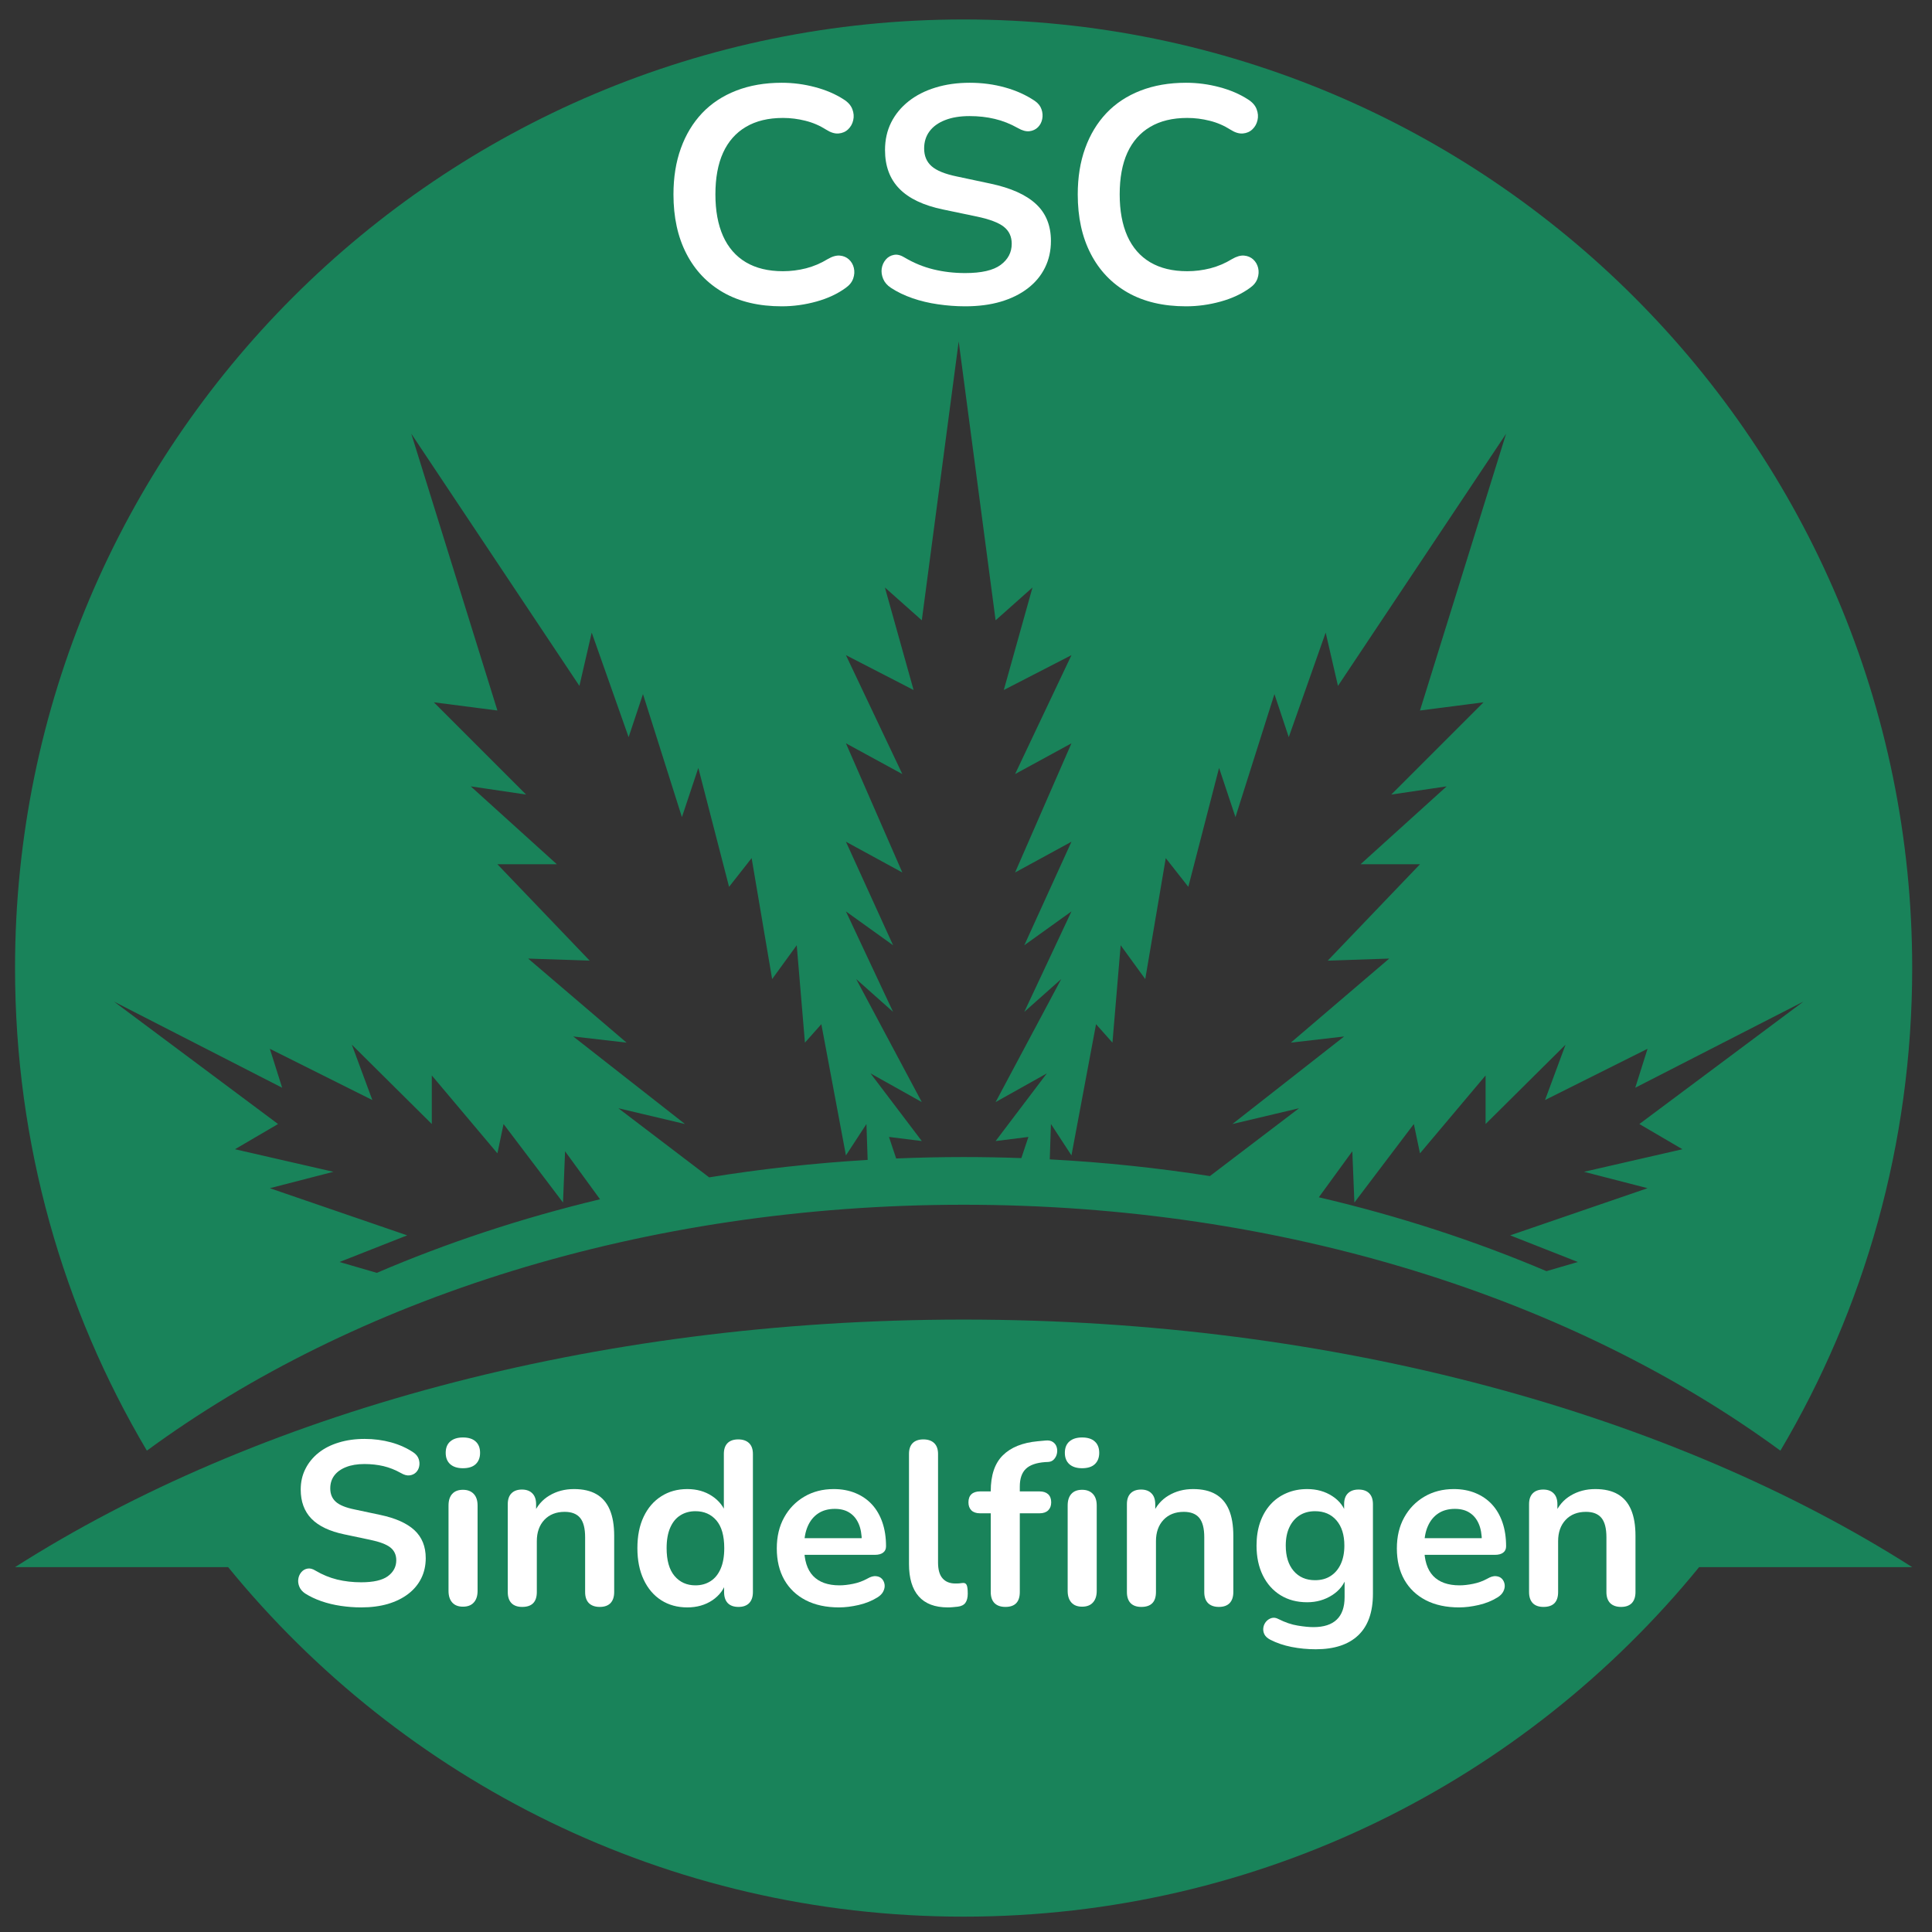 <svg xmlns="http://www.w3.org/2000/svg" xmlns:xlink="http://www.w3.org/1999/xlink" width="500" viewBox="0 0 375 375" height="500" preserveAspectRatio="xMidYMid meet"><rect x="0" y="0" width="375" height="375" fill="#333333" stroke="none"/><defs><g></g><clipPath id="ac7cecbef9"><path d="M 2.918 3.773 L 371.16 3.773 L 371.16 281.707 L 2.918 281.707 Z M 2.918 3.773 " clip-rule="nonzero"></path></clipPath><clipPath id="49883df0fc"><path d="M 2.918 256.082 L 371.16 256.082 L 371.16 372.016 L 2.918 372.016 Z M 2.918 256.082 " clip-rule="nonzero"></path></clipPath></defs><g clip-path="url(#ac7cecbef9)"><path fill="#19835a" d="M 52.375 203.57 L 72.273 213.516 L 68.293 202.773 L 83.812 218.172 L 83.812 208.742 L 96.547 223.863 L 97.738 218.172 L 109.281 233.414 L 109.68 223.465 L 116.465 232.777 C 101.207 236.434 86.695 241.246 73.137 247.062 L 65.906 244.953 L 79.035 239.781 L 52.375 230.629 L 64.711 227.445 L 45.609 223.066 L 53.969 218.172 L 22.133 194.414 L 54.766 211.129 Z M 112.465 133.133 L 114.852 122.789 L 122.016 143.082 L 124.801 134.727 L 132.359 158.602 L 135.543 149.051 L 141.512 172.133 L 145.891 166.562 L 149.871 190.039 L 154.645 183.473 L 156.238 202.375 L 159.422 198.793 L 164.195 224.262 L 168.176 218.172 L 168.41 225.137 C 157.934 225.762 147.664 226.902 137.652 228.527 L 120.023 215.109 L 132.957 218.172 L 111.27 201.18 L 121.617 202.375 L 102.516 186.059 L 114.453 186.457 L 96.547 167.754 L 108.086 167.754 L 91.375 152.633 L 102.117 154.223 L 84.211 136.316 L 96.547 137.91 L 79.832 84.188 Z M 164.195 163.379 L 175.141 169.348 L 164.195 144.277 L 175.141 150.246 L 164.195 127.164 L 177.328 133.93 L 171.758 114.031 L 178.922 120.402 L 186.082 66.281 L 193.246 120.402 L 200.406 114.031 L 194.836 133.93 L 207.969 127.164 L 197.027 150.246 L 207.969 144.277 L 197.027 169.348 L 207.969 163.379 L 198.816 183.473 L 207.969 176.906 L 198.816 196.406 L 205.98 190.039 L 193.246 213.914 L 203.191 208.344 L 193.246 221.477 L 199.613 220.68 L 198.242 224.785 C 194.531 224.652 190.797 224.582 187.039 224.582 C 182.641 224.582 178.277 224.68 173.945 224.859 L 172.551 220.68 L 178.922 221.477 L 168.969 208.344 L 178.922 213.914 L 166.188 190.039 L 173.348 196.406 L 164.195 176.906 L 173.348 183.473 Z M 215.926 202.375 L 217.52 183.473 L 222.293 190.039 L 226.273 166.562 L 230.652 172.133 L 236.621 149.051 L 239.805 158.602 L 247.367 134.727 L 250.148 143.082 L 257.312 122.789 L 259.699 133.133 L 292.332 84.188 L 275.617 137.91 L 287.953 136.316 L 270.047 154.223 L 280.793 152.633 L 264.078 167.754 L 275.617 167.754 L 257.711 186.457 L 269.648 186.059 L 250.547 202.375 L 260.895 201.18 L 239.207 218.172 L 252.141 215.109 L 234.84 228.277 C 224.723 226.691 214.344 225.594 203.758 225.031 L 203.988 218.172 L 207.969 224.262 L 212.742 198.793 Z M 319.789 203.57 L 317.402 211.129 L 350.031 194.414 L 318.199 218.172 L 326.555 223.066 L 307.453 227.445 L 319.789 230.629 L 293.125 239.781 L 306.258 244.953 L 300.164 246.73 C 286.344 240.859 271.547 236.023 255.984 232.391 L 262.484 223.465 L 262.887 233.414 L 274.426 218.172 L 275.617 223.863 L 288.352 208.742 L 288.352 218.172 L 303.871 202.773 L 299.891 213.516 Z M 187.039 233.84 C 249.258 233.84 305.461 252.141 345.574 281.574 C 361.824 254.129 371.156 222.105 371.156 187.898 C 371.156 86.211 288.727 3.777 187.039 3.777 C 85.352 3.777 2.918 86.211 2.918 187.898 C 2.918 222.105 12.254 254.129 28.508 281.57 C 68.617 252.141 124.82 233.84 187.039 233.84 " fill-opacity="1" fill-rule="nonzero"></path></g><g clip-path="url(#49883df0fc)"><path fill="#19835a" d="M 187.039 256.129 C 114.715 256.129 49.41 274.559 2.918 304.18 L 44.281 304.18 C 78.043 345.578 129.453 372.02 187.039 372.02 C 244.625 372.02 296.035 345.578 329.797 304.18 L 371.156 304.18 C 324.668 274.559 259.363 256.129 187.039 256.129 " fill-opacity="1" fill-rule="nonzero"></path></g><g fill="#ffffff" fill-opacity="1"><g transform="translate(127.485, 58.861)"><g><path d="M 24.25 0.594 C 19.852 0.594 16.086 -0.289 12.953 -2.062 C 9.828 -3.844 7.426 -6.359 5.75 -9.609 C 4.07 -12.859 3.234 -16.695 3.234 -21.125 C 3.234 -24.438 3.711 -27.422 4.672 -30.078 C 5.629 -32.734 7.004 -35.008 8.797 -36.906 C 10.598 -38.801 12.801 -40.254 15.406 -41.266 C 18.02 -42.285 20.969 -42.797 24.25 -42.797 C 26.438 -42.797 28.586 -42.516 30.703 -41.953 C 32.816 -41.398 34.676 -40.602 36.281 -39.562 C 37.113 -39.039 37.672 -38.41 37.953 -37.672 C 38.234 -36.941 38.289 -36.227 38.125 -35.531 C 37.969 -34.832 37.641 -34.242 37.141 -33.766 C 36.641 -33.285 36.02 -33.016 35.281 -32.953 C 34.539 -32.891 33.734 -33.141 32.859 -33.703 C 31.617 -34.492 30.281 -35.066 28.844 -35.422 C 27.414 -35.785 25.961 -35.969 24.484 -35.969 C 21.648 -35.969 19.254 -35.391 17.297 -34.234 C 15.336 -33.078 13.859 -31.398 12.859 -29.203 C 11.867 -27.016 11.375 -24.32 11.375 -21.125 C 11.375 -17.977 11.867 -15.285 12.859 -13.047 C 13.859 -10.816 15.336 -9.117 17.297 -7.953 C 19.254 -6.797 21.648 -6.219 24.484 -6.219 C 25.992 -6.219 27.488 -6.406 28.969 -6.781 C 30.445 -7.164 31.844 -7.758 33.156 -8.562 C 34.039 -9.082 34.832 -9.312 35.531 -9.25 C 36.227 -9.188 36.816 -8.938 37.297 -8.5 C 37.773 -8.062 38.094 -7.508 38.25 -6.844 C 38.406 -6.188 38.363 -5.508 38.125 -4.812 C 37.883 -4.113 37.406 -3.508 36.688 -3 C 35.094 -1.832 33.188 -0.941 30.969 -0.328 C 28.758 0.285 26.52 0.594 24.25 0.594 Z M 24.25 0.594 "></path></g></g></g><g fill="#ffffff" fill-opacity="1"><g transform="translate(168.187, 58.861)"><g><path d="M 19.156 0.594 C 17.395 0.594 15.633 0.461 13.875 0.203 C 12.125 -0.047 10.469 -0.441 8.906 -0.984 C 7.352 -1.523 5.961 -2.195 4.734 -3 C 4.016 -3.477 3.516 -4.055 3.234 -4.734 C 2.953 -5.41 2.859 -6.078 2.953 -6.734 C 3.055 -7.391 3.316 -7.969 3.734 -8.469 C 4.16 -8.969 4.691 -9.273 5.328 -9.391 C 5.961 -9.516 6.66 -9.336 7.422 -8.859 C 9.18 -7.816 11.035 -7.055 12.984 -6.578 C 14.941 -6.098 17 -5.859 19.156 -5.859 C 22.312 -5.859 24.602 -6.383 26.031 -7.438 C 27.469 -8.5 28.188 -9.867 28.188 -11.547 C 28.188 -12.941 27.676 -14.039 26.656 -14.844 C 25.645 -15.645 23.898 -16.305 21.422 -16.828 L 14.844 -18.203 C 11.051 -18.992 8.227 -20.336 6.375 -22.234 C 4.52 -24.129 3.594 -26.633 3.594 -29.75 C 3.594 -31.707 3.988 -33.484 4.781 -35.078 C 5.582 -36.672 6.711 -38.047 8.172 -39.203 C 9.629 -40.359 11.363 -41.242 13.375 -41.859 C 15.395 -42.484 17.617 -42.797 20.047 -42.797 C 22.441 -42.797 24.719 -42.492 26.875 -41.891 C 29.031 -41.297 30.969 -40.422 32.688 -39.266 C 33.32 -38.828 33.75 -38.285 33.969 -37.641 C 34.188 -37.004 34.234 -36.379 34.109 -35.766 C 33.992 -35.148 33.719 -34.617 33.281 -34.172 C 32.844 -33.734 32.289 -33.473 31.625 -33.391 C 30.969 -33.316 30.223 -33.52 29.391 -34 C 27.91 -34.832 26.41 -35.426 24.891 -35.781 C 23.379 -36.145 21.75 -36.328 20 -36.328 C 18.156 -36.328 16.57 -36.066 15.25 -35.547 C 13.938 -35.035 12.93 -34.312 12.234 -33.375 C 11.535 -32.438 11.188 -31.328 11.188 -30.047 C 11.188 -28.609 11.664 -27.461 12.625 -26.609 C 13.582 -25.754 15.219 -25.086 17.531 -24.609 L 24.062 -23.219 C 28.008 -22.383 30.953 -21.066 32.891 -19.266 C 34.828 -17.473 35.797 -15.082 35.797 -12.094 C 35.797 -10.176 35.406 -8.438 34.625 -6.875 C 33.852 -5.32 32.738 -3.988 31.281 -2.875 C 29.82 -1.758 28.07 -0.898 26.031 -0.297 C 24 0.297 21.707 0.594 19.156 0.594 Z M 19.156 0.594 "></path></g></g></g><g fill="#ffffff" fill-opacity="1"><g transform="translate(205.956, 58.861)"><g><path d="M 24.25 0.594 C 19.852 0.594 16.086 -0.289 12.953 -2.062 C 9.828 -3.844 7.426 -6.359 5.75 -9.609 C 4.07 -12.859 3.234 -16.695 3.234 -21.125 C 3.234 -24.438 3.711 -27.422 4.672 -30.078 C 5.629 -32.734 7.004 -35.008 8.797 -36.906 C 10.598 -38.801 12.801 -40.254 15.406 -41.266 C 18.02 -42.285 20.969 -42.797 24.25 -42.797 C 26.438 -42.797 28.586 -42.516 30.703 -41.953 C 32.816 -41.398 34.676 -40.602 36.281 -39.562 C 37.113 -39.039 37.672 -38.41 37.953 -37.672 C 38.234 -36.941 38.289 -36.227 38.125 -35.531 C 37.969 -34.832 37.641 -34.242 37.141 -33.766 C 36.641 -33.285 36.02 -33.016 35.281 -32.953 C 34.539 -32.891 33.734 -33.141 32.859 -33.703 C 31.617 -34.492 30.281 -35.066 28.844 -35.422 C 27.414 -35.785 25.961 -35.969 24.484 -35.969 C 21.648 -35.969 19.254 -35.391 17.297 -34.234 C 15.336 -33.078 13.859 -31.398 12.859 -29.203 C 11.867 -27.016 11.375 -24.32 11.375 -21.125 C 11.375 -17.977 11.867 -15.285 12.859 -13.047 C 13.859 -10.816 15.336 -9.117 17.297 -7.953 C 19.254 -6.797 21.648 -6.219 24.484 -6.219 C 25.992 -6.219 27.488 -6.406 28.969 -6.781 C 30.445 -7.164 31.844 -7.758 33.156 -8.562 C 34.039 -9.082 34.832 -9.312 35.531 -9.25 C 36.227 -9.188 36.816 -8.938 37.297 -8.5 C 37.773 -8.062 38.094 -7.508 38.25 -6.844 C 38.406 -6.188 38.363 -5.508 38.125 -4.812 C 37.883 -4.113 37.406 -3.508 36.688 -3 C 35.094 -1.832 33.188 -0.941 30.969 -0.328 C 28.758 0.285 26.52 0.594 24.25 0.594 Z M 24.25 0.594 "></path></g></g></g><g fill="#ffffff" fill-opacity="1"><g transform="translate(55.666, 311.543)"><g><path d="M 14.438 0.453 C 13.113 0.453 11.789 0.352 10.469 0.156 C 9.145 -0.039 7.895 -0.344 6.719 -0.75 C 5.551 -1.156 4.5 -1.656 3.562 -2.25 C 3.02 -2.613 2.645 -3.051 2.438 -3.562 C 2.227 -4.07 2.16 -4.57 2.234 -5.062 C 2.305 -5.562 2.5 -6 2.812 -6.375 C 3.133 -6.758 3.535 -6.992 4.016 -7.078 C 4.492 -7.172 5.02 -7.035 5.594 -6.672 C 6.914 -5.891 8.312 -5.316 9.781 -4.953 C 11.258 -4.598 12.812 -4.422 14.438 -4.422 C 16.812 -4.422 18.539 -4.816 19.625 -5.609 C 20.707 -6.41 21.25 -7.441 21.25 -8.703 C 21.25 -9.754 20.863 -10.582 20.094 -11.188 C 19.332 -11.789 18.02 -12.285 16.156 -12.672 L 11.188 -13.719 C 8.332 -14.312 6.203 -15.32 4.797 -16.75 C 3.398 -18.188 2.703 -20.078 2.703 -22.422 C 2.703 -23.891 3.004 -25.223 3.609 -26.422 C 4.211 -27.629 5.062 -28.672 6.156 -29.547 C 7.25 -30.422 8.555 -31.086 10.078 -31.547 C 11.598 -32.016 13.273 -32.25 15.109 -32.25 C 16.91 -32.25 18.625 -32.023 20.25 -31.578 C 21.875 -31.129 23.332 -30.469 24.625 -29.594 C 25.102 -29.258 25.426 -28.852 25.594 -28.375 C 25.758 -27.895 25.797 -27.422 25.703 -26.953 C 25.617 -26.484 25.41 -26.082 25.078 -25.75 C 24.742 -25.426 24.328 -25.234 23.828 -25.172 C 23.336 -25.109 22.781 -25.258 22.156 -25.625 C 21.039 -26.25 19.91 -26.695 18.766 -26.969 C 17.617 -27.238 16.383 -27.375 15.062 -27.375 C 13.676 -27.375 12.488 -27.176 11.5 -26.781 C 10.508 -26.395 9.75 -25.848 9.219 -25.141 C 8.695 -24.441 8.438 -23.609 8.438 -22.641 C 8.438 -21.555 8.797 -20.691 9.516 -20.047 C 10.234 -19.398 11.469 -18.898 13.219 -18.547 L 18.141 -17.5 C 21.109 -16.875 23.32 -15.883 24.781 -14.531 C 26.238 -13.176 26.969 -11.367 26.969 -9.109 C 26.969 -7.672 26.676 -6.363 26.094 -5.188 C 25.508 -4.008 24.664 -3 23.562 -2.156 C 22.469 -1.32 21.156 -0.676 19.625 -0.219 C 18.094 0.227 16.363 0.453 14.438 0.453 Z M 14.438 0.453 "></path></g></g></g><g fill="#ffffff" fill-opacity="1"><g transform="translate(84.12, 311.543)"><g><path d="M 5.734 0.312 C 4.828 0.312 4.133 0.039 3.656 -0.5 C 3.176 -1.039 2.938 -1.789 2.938 -2.75 L 2.938 -19.312 C 2.938 -20.301 3.176 -21.055 3.656 -21.578 C 4.133 -22.109 4.828 -22.375 5.734 -22.375 C 6.629 -22.375 7.328 -22.109 7.828 -21.578 C 8.328 -21.055 8.578 -20.301 8.578 -19.312 L 8.578 -2.75 C 8.578 -1.789 8.332 -1.039 7.844 -0.5 C 7.363 0.039 6.66 0.312 5.734 0.312 Z M 5.734 -26.562 C 4.68 -26.562 3.859 -26.82 3.266 -27.344 C 2.68 -27.875 2.391 -28.609 2.391 -29.547 C 2.391 -30.504 2.68 -31.238 3.266 -31.75 C 3.859 -32.27 4.68 -32.531 5.734 -32.531 C 6.816 -32.531 7.641 -32.27 8.203 -31.75 C 8.773 -31.238 9.062 -30.504 9.062 -29.547 C 9.062 -28.609 8.773 -27.875 8.203 -27.344 C 7.641 -26.82 6.816 -26.562 5.734 -26.562 Z M 5.734 -26.562 "></path></g></g></g><g fill="#ffffff" fill-opacity="1"><g transform="translate(95.619, 311.543)"><g><path d="M 5.734 0.359 C 4.828 0.359 4.133 0.113 3.656 -0.375 C 3.176 -0.875 2.938 -1.594 2.938 -2.531 L 2.938 -19.578 C 2.938 -20.504 3.176 -21.207 3.656 -21.688 C 4.133 -22.176 4.812 -22.422 5.688 -22.422 C 6.551 -22.422 7.223 -22.176 7.703 -21.688 C 8.191 -21.207 8.438 -20.504 8.438 -19.578 L 8.438 -16.516 L 7.938 -17.641 C 8.602 -19.234 9.633 -20.441 11.031 -21.266 C 12.426 -22.098 14.008 -22.516 15.781 -22.516 C 17.562 -22.516 19.02 -22.18 20.156 -21.516 C 21.301 -20.859 22.16 -19.859 22.734 -18.516 C 23.305 -17.18 23.594 -15.488 23.594 -13.438 L 23.594 -2.531 C 23.594 -1.594 23.352 -0.875 22.875 -0.375 C 22.395 0.113 21.703 0.359 20.797 0.359 C 19.891 0.359 19.188 0.113 18.688 -0.375 C 18.195 -0.875 17.953 -1.594 17.953 -2.531 L 17.953 -13.172 C 17.953 -14.891 17.629 -16.141 16.984 -16.922 C 16.336 -17.703 15.336 -18.094 13.984 -18.094 C 12.328 -18.094 11.008 -17.57 10.031 -16.531 C 9.062 -15.488 8.578 -14.113 8.578 -12.406 L 8.578 -2.531 C 8.578 -0.602 7.629 0.359 5.734 0.359 Z M 5.734 0.359 "></path></g></g></g><g fill="#ffffff" fill-opacity="1"><g transform="translate(121.999, 311.543)"><g><path d="M 11.406 0.453 C 9.488 0.453 7.801 -0.008 6.344 -0.938 C 4.883 -1.875 3.75 -3.207 2.938 -4.938 C 2.125 -6.664 1.719 -8.703 1.719 -11.047 C 1.719 -13.422 2.125 -15.457 2.938 -17.156 C 3.75 -18.863 4.883 -20.18 6.344 -21.109 C 7.801 -22.047 9.488 -22.516 11.406 -22.516 C 13.25 -22.516 14.852 -22.062 16.219 -21.156 C 17.582 -20.25 18.504 -19.062 18.984 -17.594 L 18.5 -17.594 L 18.5 -29.328 C 18.5 -30.254 18.738 -30.957 19.219 -31.438 C 19.695 -31.914 20.391 -32.156 21.297 -32.156 C 22.191 -32.156 22.891 -31.914 23.391 -31.438 C 23.891 -30.957 24.141 -30.254 24.141 -29.328 L 24.141 -2.531 C 24.141 -1.594 23.895 -0.875 23.406 -0.375 C 22.926 0.113 22.238 0.359 21.344 0.359 C 20.438 0.359 19.742 0.113 19.266 -0.375 C 18.785 -0.875 18.547 -1.594 18.547 -2.531 L 18.547 -6.047 L 19.031 -4.688 C 18.582 -3.125 17.664 -1.875 16.281 -0.938 C 14.895 -0.008 13.27 0.453 11.406 0.453 Z M 12.984 -3.828 C 14.098 -3.828 15.078 -4.098 15.922 -4.641 C 16.766 -5.18 17.414 -5.984 17.875 -7.047 C 18.344 -8.117 18.578 -9.453 18.578 -11.047 C 18.578 -13.453 18.066 -15.25 17.047 -16.438 C 16.023 -17.625 14.672 -18.219 12.984 -18.219 C 11.879 -18.219 10.906 -17.953 10.062 -17.422 C 9.219 -16.898 8.562 -16.102 8.094 -15.031 C 7.625 -13.969 7.391 -12.641 7.391 -11.047 C 7.391 -8.672 7.898 -6.875 8.922 -5.656 C 9.953 -4.438 11.305 -3.828 12.984 -3.828 Z M 12.984 -3.828 "></path></g></g></g><g fill="#ffffff" fill-opacity="1"><g transform="translate(149.056, 311.543)"><g><path d="M 13.797 0.453 C 11.305 0.453 9.156 -0.008 7.344 -0.938 C 5.539 -1.875 4.148 -3.195 3.172 -4.906 C 2.203 -6.625 1.719 -8.656 1.719 -11 C 1.719 -13.289 2.191 -15.289 3.141 -17 C 4.086 -18.719 5.395 -20.066 7.062 -21.047 C 8.727 -22.023 10.629 -22.516 12.766 -22.516 C 14.328 -22.516 15.734 -22.254 16.984 -21.734 C 18.234 -21.223 19.301 -20.488 20.188 -19.531 C 21.07 -18.57 21.75 -17.406 22.219 -16.031 C 22.688 -14.664 22.922 -13.125 22.922 -11.406 C 22.922 -10.863 22.727 -10.453 22.344 -10.172 C 21.969 -9.891 21.438 -9.75 20.75 -9.75 L 6.266 -9.75 L 6.266 -12.984 L 18.953 -12.984 L 18.219 -12.312 C 18.219 -13.695 18.016 -14.852 17.609 -15.781 C 17.203 -16.719 16.613 -17.43 15.844 -17.922 C 15.082 -18.422 14.129 -18.672 12.984 -18.672 C 11.723 -18.672 10.648 -18.379 9.766 -17.797 C 8.879 -17.211 8.203 -16.383 7.734 -15.312 C 7.266 -14.25 7.031 -12.977 7.031 -11.5 L 7.031 -11.188 C 7.031 -8.719 7.609 -6.875 8.766 -5.656 C 9.93 -4.438 11.641 -3.828 13.891 -3.828 C 14.672 -3.828 15.551 -3.926 16.531 -4.125 C 17.508 -4.32 18.438 -4.66 19.312 -5.141 C 19.938 -5.504 20.488 -5.66 20.969 -5.609 C 21.457 -5.566 21.844 -5.395 22.125 -5.094 C 22.406 -4.789 22.578 -4.422 22.641 -3.984 C 22.703 -3.555 22.617 -3.113 22.391 -2.656 C 22.172 -2.207 21.789 -1.816 21.25 -1.484 C 20.195 -0.828 18.984 -0.336 17.609 -0.016 C 16.242 0.297 14.973 0.453 13.797 0.453 Z M 13.797 0.453 "></path></g></g></g><g fill="#ffffff" fill-opacity="1"><g transform="translate(173.496, 311.543)"><g><path d="M 10.469 0.453 C 7.969 0.453 6.086 -0.258 4.828 -1.688 C 3.566 -3.113 2.938 -5.211 2.938 -7.984 L 2.938 -29.328 C 2.938 -30.254 3.176 -30.957 3.656 -31.438 C 4.133 -31.914 4.828 -32.156 5.734 -32.156 C 6.629 -32.156 7.328 -31.914 7.828 -31.438 C 8.328 -30.957 8.578 -30.254 8.578 -29.328 L 8.578 -8.25 C 8.578 -6.875 8.867 -5.852 9.453 -5.188 C 10.035 -4.52 10.867 -4.188 11.953 -4.188 C 12.191 -4.188 12.414 -4.191 12.625 -4.203 C 12.844 -4.223 13.055 -4.25 13.266 -4.281 C 13.68 -4.344 13.961 -4.227 14.109 -3.938 C 14.266 -3.656 14.344 -3.078 14.344 -2.203 C 14.344 -1.453 14.191 -0.863 13.891 -0.438 C 13.586 -0.02 13.094 0.227 12.406 0.312 C 12.102 0.344 11.785 0.375 11.453 0.406 C 11.129 0.438 10.801 0.453 10.469 0.453 Z M 10.469 0.453 "></path></g></g></g><g fill="#ffffff" fill-opacity="1"><g transform="translate(187.881, 311.543)"><g><path d="M 7.266 0.359 C 6.359 0.359 5.656 0.113 5.156 -0.375 C 4.664 -0.875 4.422 -1.594 4.422 -2.531 L 4.422 -17.812 L 2.344 -17.812 C 1.625 -17.812 1.066 -18 0.672 -18.375 C 0.285 -18.758 0.094 -19.281 0.094 -19.938 C 0.094 -20.625 0.285 -21.148 0.672 -21.516 C 1.066 -21.879 1.625 -22.062 2.344 -22.062 L 6.047 -22.062 L 4.422 -20.562 L 4.422 -22.109 C 4.422 -25.203 5.203 -27.52 6.766 -29.062 C 8.328 -30.613 10.582 -31.523 13.531 -31.797 L 15.062 -31.938 C 15.664 -32 16.145 -31.898 16.5 -31.641 C 16.863 -31.391 17.102 -31.062 17.219 -30.656 C 17.344 -30.25 17.359 -29.832 17.266 -29.406 C 17.18 -28.988 16.992 -28.617 16.703 -28.297 C 16.422 -27.984 16.055 -27.812 15.609 -27.781 L 14.969 -27.75 C 13.258 -27.625 12.016 -27.188 11.234 -26.438 C 10.453 -25.688 10.062 -24.539 10.062 -23 L 10.062 -21.344 L 9.344 -22.062 L 13.891 -22.062 C 14.609 -22.062 15.164 -21.879 15.562 -21.516 C 15.957 -21.148 16.156 -20.625 16.156 -19.938 C 16.156 -19.281 15.957 -18.758 15.562 -18.375 C 15.164 -18 14.609 -17.812 13.891 -17.812 L 10.062 -17.812 L 10.062 -2.531 C 10.062 -0.602 9.129 0.359 7.266 0.359 Z M 7.266 0.359 "></path></g></g></g><g fill="#ffffff" fill-opacity="1"><g transform="translate(204.296, 311.543)"><g><path d="M 5.734 0.312 C 4.828 0.312 4.133 0.039 3.656 -0.5 C 3.176 -1.039 2.938 -1.789 2.938 -2.75 L 2.938 -19.312 C 2.938 -20.301 3.176 -21.055 3.656 -21.578 C 4.133 -22.109 4.828 -22.375 5.734 -22.375 C 6.629 -22.375 7.328 -22.109 7.828 -21.578 C 8.328 -21.055 8.578 -20.301 8.578 -19.312 L 8.578 -2.75 C 8.578 -1.789 8.332 -1.039 7.844 -0.5 C 7.363 0.039 6.66 0.312 5.734 0.312 Z M 5.734 -26.562 C 4.68 -26.562 3.859 -26.82 3.266 -27.344 C 2.68 -27.875 2.391 -28.609 2.391 -29.547 C 2.391 -30.504 2.68 -31.238 3.266 -31.75 C 3.859 -32.27 4.68 -32.531 5.734 -32.531 C 6.816 -32.531 7.641 -32.27 8.203 -31.75 C 8.773 -31.238 9.062 -30.504 9.062 -29.547 C 9.062 -28.609 8.773 -27.875 8.203 -27.344 C 7.641 -26.82 6.816 -26.562 5.734 -26.562 Z M 5.734 -26.562 "></path></g></g></g><g fill="#ffffff" fill-opacity="1"><g transform="translate(215.794, 311.543)"><g><path d="M 5.734 0.359 C 4.828 0.359 4.133 0.113 3.656 -0.375 C 3.176 -0.875 2.938 -1.594 2.938 -2.531 L 2.938 -19.578 C 2.938 -20.504 3.176 -21.207 3.656 -21.688 C 4.133 -22.176 4.812 -22.422 5.688 -22.422 C 6.551 -22.422 7.223 -22.176 7.703 -21.688 C 8.191 -21.207 8.438 -20.504 8.438 -19.578 L 8.438 -16.516 L 7.938 -17.641 C 8.602 -19.234 9.633 -20.441 11.031 -21.266 C 12.426 -22.098 14.008 -22.516 15.781 -22.516 C 17.562 -22.516 19.02 -22.18 20.156 -21.516 C 21.301 -20.859 22.16 -19.859 22.734 -18.516 C 23.305 -17.18 23.594 -15.488 23.594 -13.438 L 23.594 -2.531 C 23.594 -1.594 23.352 -0.875 22.875 -0.375 C 22.395 0.113 21.703 0.359 20.797 0.359 C 19.891 0.359 19.188 0.113 18.688 -0.375 C 18.195 -0.875 17.953 -1.594 17.953 -2.531 L 17.953 -13.172 C 17.953 -14.891 17.629 -16.141 16.984 -16.922 C 16.336 -17.703 15.336 -18.094 13.984 -18.094 C 12.328 -18.094 11.008 -17.57 10.031 -16.531 C 9.062 -15.488 8.578 -14.113 8.578 -12.406 L 8.578 -2.531 C 8.578 -0.602 7.629 0.359 5.734 0.359 Z M 5.734 0.359 "></path></g></g></g><g fill="#ffffff" fill-opacity="1"><g transform="translate(242.174, 311.543)"><g><path d="M 13.219 8.578 C 11.594 8.578 10.02 8.426 8.5 8.125 C 6.977 7.82 5.602 7.352 4.375 6.719 C 3.801 6.414 3.414 6.051 3.219 5.625 C 3.031 5.207 2.973 4.781 3.047 4.344 C 3.117 3.914 3.297 3.535 3.578 3.203 C 3.867 2.867 4.223 2.641 4.641 2.516 C 5.066 2.398 5.504 2.461 5.953 2.703 C 7.273 3.367 8.531 3.797 9.719 3.984 C 10.906 4.18 11.922 4.281 12.766 4.281 C 14.773 4.281 16.285 3.789 17.297 2.812 C 18.305 1.844 18.812 0.395 18.812 -1.531 L 18.812 -5.594 L 19.219 -5.594 C 18.77 -4.062 17.828 -2.836 16.391 -1.922 C 14.961 -1.004 13.348 -0.547 11.547 -0.547 C 9.566 -0.547 7.836 -1.004 6.359 -1.922 C 4.891 -2.836 3.75 -4.117 2.938 -5.766 C 2.125 -7.422 1.719 -9.348 1.719 -11.547 C 1.719 -13.203 1.945 -14.695 2.406 -16.031 C 2.875 -17.375 3.535 -18.523 4.391 -19.484 C 5.254 -20.453 6.297 -21.195 7.516 -21.719 C 8.734 -22.25 10.078 -22.516 11.547 -22.516 C 13.41 -22.516 15.039 -22.055 16.438 -21.141 C 17.844 -20.223 18.754 -19.008 19.172 -17.5 L 18.719 -16.375 L 18.719 -19.578 C 18.719 -20.504 18.961 -21.207 19.453 -21.688 C 19.953 -22.176 20.641 -22.422 21.516 -22.422 C 22.422 -22.422 23.113 -22.176 23.594 -21.688 C 24.07 -21.207 24.312 -20.504 24.312 -19.578 L 24.312 -2.203 C 24.312 1.367 23.363 4.055 21.469 5.859 C 19.57 7.672 16.82 8.578 13.219 8.578 Z M 13.078 -4.828 C 14.254 -4.828 15.258 -5.098 16.094 -5.641 C 16.938 -6.18 17.594 -6.953 18.062 -7.953 C 18.531 -8.961 18.766 -10.16 18.766 -11.547 C 18.766 -13.617 18.254 -15.25 17.234 -16.438 C 16.211 -17.625 14.828 -18.219 13.078 -18.219 C 11.91 -18.219 10.906 -17.945 10.062 -17.406 C 9.219 -16.863 8.562 -16.098 8.094 -15.109 C 7.625 -14.117 7.391 -12.93 7.391 -11.547 C 7.391 -9.473 7.898 -7.832 8.922 -6.625 C 9.953 -5.426 11.336 -4.828 13.078 -4.828 Z M 13.078 -4.828 "></path></g></g></g><g fill="#ffffff" fill-opacity="1"><g transform="translate(269.411, 311.543)"><g><path d="M 13.797 0.453 C 11.305 0.453 9.156 -0.008 7.344 -0.938 C 5.539 -1.875 4.148 -3.195 3.172 -4.906 C 2.203 -6.625 1.719 -8.656 1.719 -11 C 1.719 -13.289 2.191 -15.289 3.141 -17 C 4.086 -18.719 5.395 -20.066 7.062 -21.047 C 8.727 -22.023 10.629 -22.516 12.766 -22.516 C 14.328 -22.516 15.734 -22.254 16.984 -21.734 C 18.234 -21.223 19.301 -20.488 20.188 -19.531 C 21.07 -18.57 21.75 -17.406 22.219 -16.031 C 22.688 -14.664 22.922 -13.125 22.922 -11.406 C 22.922 -10.863 22.727 -10.453 22.344 -10.172 C 21.969 -9.891 21.438 -9.75 20.75 -9.75 L 6.266 -9.75 L 6.266 -12.984 L 18.953 -12.984 L 18.219 -12.312 C 18.219 -13.695 18.016 -14.852 17.609 -15.781 C 17.203 -16.719 16.613 -17.43 15.844 -17.922 C 15.082 -18.422 14.129 -18.672 12.984 -18.672 C 11.723 -18.672 10.648 -18.379 9.766 -17.797 C 8.879 -17.211 8.203 -16.383 7.734 -15.312 C 7.266 -14.25 7.031 -12.977 7.031 -11.5 L 7.031 -11.188 C 7.031 -8.719 7.609 -6.875 8.766 -5.656 C 9.93 -4.438 11.641 -3.828 13.891 -3.828 C 14.672 -3.828 15.551 -3.926 16.531 -4.125 C 17.508 -4.32 18.438 -4.66 19.312 -5.141 C 19.938 -5.504 20.488 -5.66 20.969 -5.609 C 21.457 -5.566 21.844 -5.395 22.125 -5.094 C 22.406 -4.789 22.578 -4.422 22.641 -3.984 C 22.703 -3.555 22.617 -3.113 22.391 -2.656 C 22.172 -2.207 21.789 -1.816 21.25 -1.484 C 20.195 -0.828 18.984 -0.336 17.609 -0.016 C 16.242 0.297 14.973 0.453 13.797 0.453 Z M 13.797 0.453 "></path></g></g></g><g fill="#ffffff" fill-opacity="1"><g transform="translate(293.852, 311.543)"><g><path d="M 5.734 0.359 C 4.828 0.359 4.133 0.113 3.656 -0.375 C 3.176 -0.875 2.938 -1.594 2.938 -2.531 L 2.938 -19.578 C 2.938 -20.504 3.176 -21.207 3.656 -21.688 C 4.133 -22.176 4.812 -22.422 5.688 -22.422 C 6.551 -22.422 7.223 -22.176 7.703 -21.688 C 8.191 -21.207 8.438 -20.504 8.438 -19.578 L 8.438 -16.516 L 7.938 -17.641 C 8.602 -19.234 9.633 -20.441 11.031 -21.266 C 12.426 -22.098 14.008 -22.516 15.781 -22.516 C 17.562 -22.516 19.02 -22.18 20.156 -21.516 C 21.301 -20.859 22.16 -19.859 22.734 -18.516 C 23.305 -17.18 23.594 -15.488 23.594 -13.438 L 23.594 -2.531 C 23.594 -1.594 23.352 -0.875 22.875 -0.375 C 22.395 0.113 21.703 0.359 20.797 0.359 C 19.891 0.359 19.188 0.113 18.688 -0.375 C 18.195 -0.875 17.953 -1.594 17.953 -2.531 L 17.953 -13.172 C 17.953 -14.891 17.629 -16.141 16.984 -16.922 C 16.336 -17.703 15.336 -18.094 13.984 -18.094 C 12.328 -18.094 11.008 -17.57 10.031 -16.531 C 9.062 -15.488 8.578 -14.113 8.578 -12.406 L 8.578 -2.531 C 8.578 -0.602 7.629 0.359 5.734 0.359 Z M 5.734 0.359 "></path></g></g></g></svg>